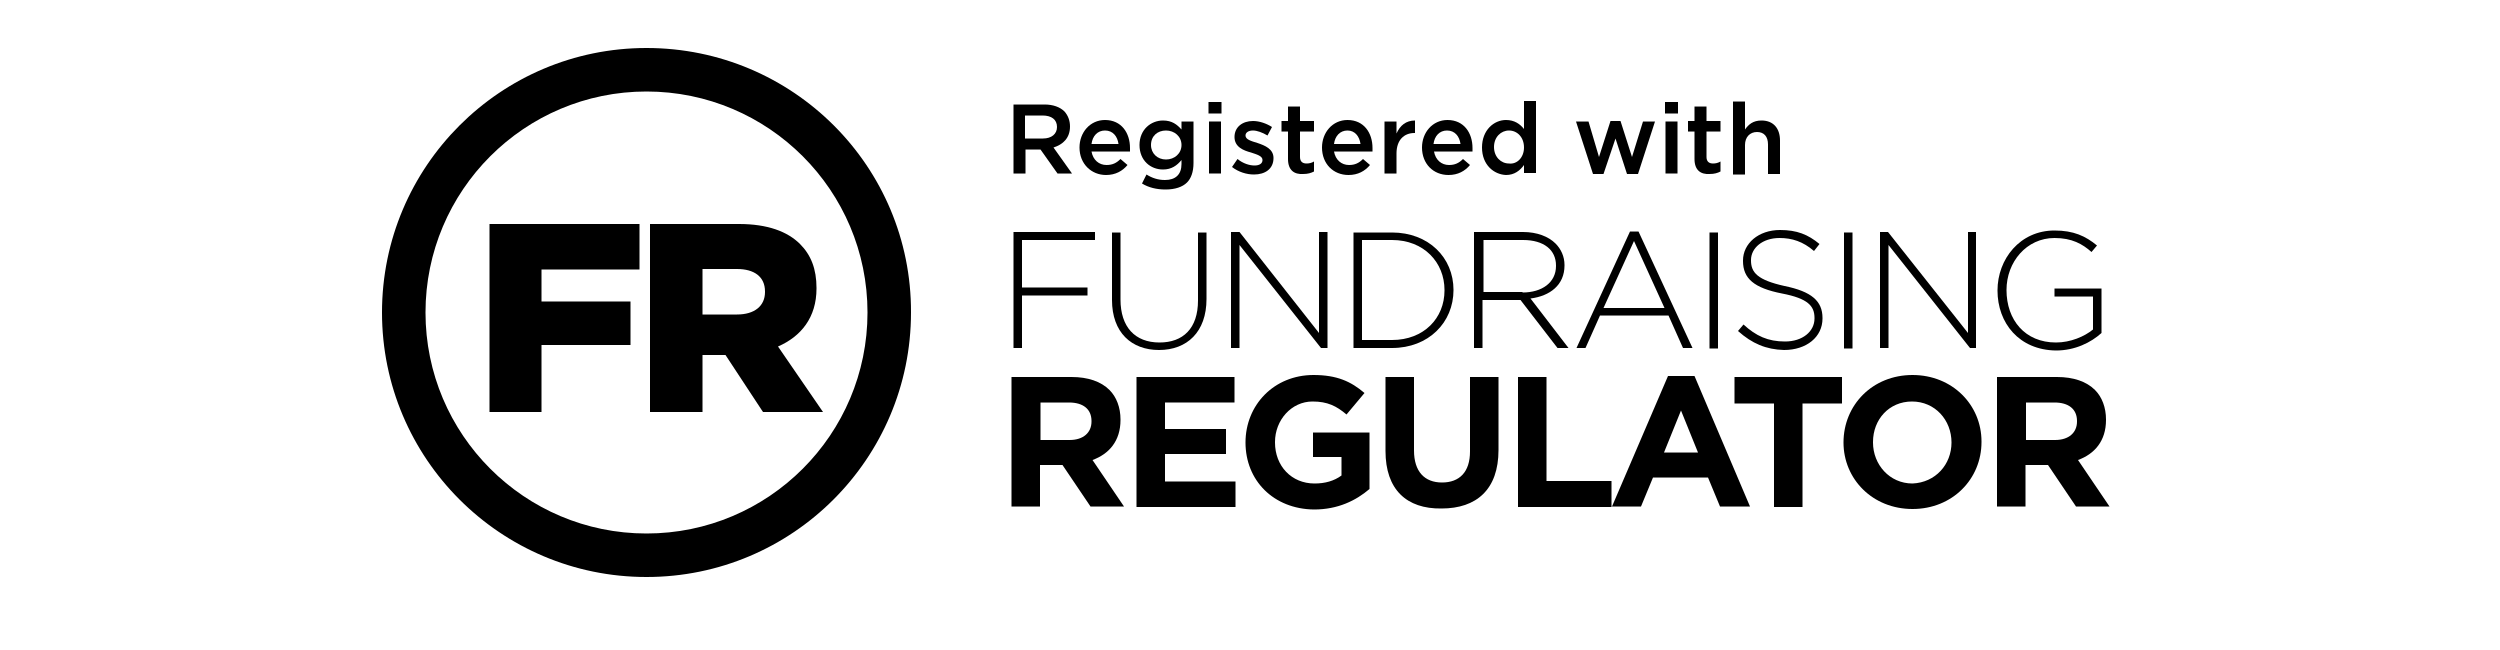 <?xml version="1.0" encoding="utf-8"?>
<!-- Generator: Adobe Illustrator 26.1.0, SVG Export Plug-In . SVG Version: 6.00 Build 0)  -->
<svg version="1.1" id="Layer_1" xmlns="http://www.w3.org/2000/svg" xmlns:xlink="http://www.w3.org/1999/xlink" x="0px" y="0px"
	 viewBox="0 0 500 130" style="enable-background:new 0 0 500 130;" xml:space="preserve">
<g id="Layer_2_00000057851115267410443340000006399957855195602616_">
	<g>
		<path d="M129.3,18.3c24.4,0,44.2,19.8,44.2,44.2s-19.8,44.2-44.2,44.2c-24.4,0-44.2-19.8-44.2-44.2S104.9,18.3,129.3,18.3
			 M129.3,9.6c-29.2,0-52.9,23.7-52.9,52.9c0,29.2,23.7,52.9,52.9,52.9c29.2,0,52.9-23.7,52.9-52.9C182.3,33.3,158.6,9.6,129.3,9.6"
			/>
	</g>
	<g>
		<polygon points="97.9,44.8 127.9,44.8 127.9,53.9 108.3,53.9 108.3,60.3 126.1,60.3 126.1,69 108.3,69 108.3,82.4 97.9,82.4 		"/>
	</g>
	<g>
		<path d="M130,44.8h17.8c5.7,0,9.7,1.5,12.2,4c2.2,2.2,3.3,5,3.3,8.8v0.1c0,5.8-3.1,9.6-7.7,11.6l9,13.1h-12L145.1,71h-4.6v11.4
			H130V44.8z M147.4,62.9c3.5,0,5.6-1.7,5.6-4.5v-0.1c0-3-2.2-4.5-5.6-4.5h-6.9v9.1H147.4z"/>
	</g>
	<g>
		<polygon points="202.7,46.4 219,46.4 219,48 204.4,48 204.4,57.5 217.5,57.5 217.5,59.1 204.4,59.1 204.4,69.6 202.7,69.6 		"/>
	</g>
	<g>
		<path d="M222.4,60V46.5h1.7v13.4c0,5.5,2.9,8.6,7.8,8.6c4.7,0,7.7-2.8,7.7-8.4V46.5h1.7v13.3c0,6.6-3.9,10.2-9.5,10.2
			C226.3,70,222.4,66.5,222.4,60"/>
	</g>
	<g>
		<polygon points="246.2,46.4 247.9,46.4 263.8,66.6 263.8,46.4 265.5,46.4 265.5,69.6 264.2,69.6 247.9,49 247.9,69.6 246.2,69.6 
					"/>
	</g>
	<g>
		<path d="M270.7,46.5h7.7c7.3,0,12.3,5,12.3,11.5V58c0,6.5-5,11.6-12.3,11.6h-7.7V46.5z M278.4,68c6.4,0,10.5-4.4,10.5-9.9V58
			c0-5.5-4.1-10-10.5-10h-6v20H278.4z"/>
	</g>
	<g>
		<path d="M294.9,46.4h9.7c2.8,0,5.1,0.9,6.5,2.3c1.1,1.1,1.8,2.6,1.8,4.3v0.1c0,3.9-2.9,6.1-6.8,6.6l7.6,9.9h-2.2l-7.4-9.6h-7.6
			v9.6h-1.7V46.4z M304.5,58.5c3.9,0,6.7-2,6.7-5.3v-0.1c0-3.1-2.4-5.1-6.6-5.1h-7.9v10.4H304.5z"/>
	</g>
	<g>
		<path d="M326,46.3h1.7l10.8,23.3h-1.9l-2.9-6.5h-13.7l-2.9,6.5h-1.8L326,46.3z M332.9,61.6l-6.1-13.4l-6.1,13.4H332.9z"/>
	</g>
	<g>
		<rect x="341.9" y="46.5" width="1.7" height="23.2"/>
	</g>
	<g>
		<path d="M347.6,66.2l1.1-1.3c2.5,2.3,4.9,3.4,8.3,3.4c3.5,0,5.9-2,5.9-4.6v-0.1c0-2.4-1.3-3.9-6.5-4.9c-5.6-1.1-7.8-3-7.8-6.5
			v-0.1c0-3.4,3.1-6.1,7.4-6.1c3.4,0,5.6,0.9,7.9,2.8l-1.1,1.4c-2.2-1.9-4.4-2.6-6.9-2.6c-3.4,0-5.7,2-5.7,4.4v0.1
			c0,2.4,1.3,3.9,6.7,5.1c5.4,1.1,7.6,3,7.6,6.4v0.1c0,3.7-3.2,6.3-7.7,6.3C353.2,69.9,350.4,68.7,347.6,66.2"/>
	</g>
	<g>
		<rect x="368.8" y="46.5" width="1.7" height="23.2"/>
	</g>
	<g>
		<polygon points="376,46.4 377.6,46.4 393.6,66.6 393.6,46.4 395.2,46.4 395.2,69.6 394,69.6 377.7,49 377.7,69.6 376,69.6 		"/>
	</g>
	<g>
		<path d="M399.5,58.1L399.5,58.1c0-6.3,4.5-12,11.4-12c3.8,0,6.2,1.1,8.5,3l-1.1,1.3c-1.8-1.6-3.9-2.8-7.4-2.8
			c-5.6,0-9.6,4.8-9.6,10.4V58c0,6,3.7,10.5,9.9,10.5c2.9,0,5.7-1.2,7.4-2.6v-6.6h-7.7v-1.6h9.4v8.9c-2.1,1.9-5.3,3.5-9.1,3.5
			C403.8,70,399.5,64.6,399.5,58.1"/>
	</g>
	<g>
		<path d="M202.4,75.4h11.9c3.3,0,5.9,0.9,7.6,2.6c1.4,1.4,2.2,3.5,2.2,5.9V84c0,4.2-2.3,6.8-5.6,8l6.3,9.3h-6.7l-5.6-8.3h-4.5v8.3
			h-5.7V75.4z M213.9,88c2.8,0,4.4-1.5,4.4-3.7v-0.1c0-2.4-1.7-3.7-4.5-3.7h-5.7V88H213.9z"/>
	</g>
	<g>
		<polygon points="227.3,75.4 246.9,75.4 246.9,80.5 233,80.5 233,85.8 245.2,85.8 245.2,90.8 233,90.8 233,96.3 247.1,96.3 
			247.1,101.4 227.3,101.4 		"/>
	</g>
	<g>
		<path d="M249.1,88.5L249.1,88.5c0-7.5,5.7-13.5,13.6-13.5c4.7,0,7.5,1.3,10.2,3.6l-3.6,4.3c-2-1.7-3.8-2.6-6.8-2.6
			c-4.2,0-7.5,3.7-7.5,8.1v0.1c0,4.7,3.3,8.2,7.9,8.2c2.1,0,3.9-0.5,5.4-1.6v-3.7h-5.7v-4.9h11.3v11.3c-2.7,2.3-6.3,4.1-11.1,4.1
			C254.7,101.8,249.1,96.1,249.1,88.5"/>
	</g>
	<g>
		<path d="M277.1,90.2V75.4h5.7v14.7c0,4.2,2.1,6.4,5.6,6.4c3.5,0,5.6-2.1,5.6-6.2V75.4h5.7V90c0,7.9-4.4,11.7-11.4,11.7
			C281.3,101.8,277.1,97.9,277.1,90.2"/>
	</g>
	<g>
		<polygon points="303.6,75.4 309.3,75.4 309.3,96.2 322.3,96.2 322.3,101.4 303.6,101.4 		"/>
	</g>
	<g>
		<path d="M333.6,75.2h5.3l11.1,26.1h-6l-2.4-5.8h-11l-2.4,5.8h-5.8L333.6,75.2z M339.6,90.5l-3.4-8.4l-3.4,8.4H339.6z"/>
	</g>
	<g>
		<polygon points="354.8,80.7 346.9,80.7 346.9,75.4 368.4,75.4 368.4,80.7 360.5,80.7 360.5,101.4 354.8,101.4 		"/>
	</g>
	<g>
		<path d="M368.7,88.5L368.7,88.5c0-7.5,5.8-13.5,13.8-13.5c8,0,13.8,6,13.8,13.3v0.1c0,7.4-5.8,13.4-13.8,13.4
			S368.7,95.8,368.7,88.5 M390.3,88.5L390.3,88.5c0-4.5-3.3-8.2-7.9-8.2c-4.6,0-7.8,3.6-7.8,8.1v0.1c0,4.4,3.3,8.2,7.9,8.2
			C387.1,96.5,390.3,92.9,390.3,88.5"/>
	</g>
	<g>
		<path d="M399.5,75.4h11.9c3.3,0,5.9,0.9,7.6,2.6c1.4,1.4,2.2,3.5,2.2,5.9V84c0,4.2-2.3,6.8-5.6,8l6.3,9.3h-6.7l-5.6-8.3h-4.5v8.3
			h-5.7V75.4z M411,88c2.8,0,4.4-1.5,4.4-3.7v-0.1c0-2.4-1.7-3.7-4.5-3.7h-5.7V88H411z"/>
	</g>
	<g>
		<path d="M202.7,20.9h6.2c1.7,0,3.1,0.5,4,1.4c0.7,0.8,1.1,1.8,1.1,3v0c0,2.3-1.4,3.6-3.3,4.2l3.7,5.2h-2.9l-3.4-4.8h-3v4.8h-2.4
			V20.9z M208.6,27.7c1.7,0,2.8-0.9,2.8-2.3v0c0-1.5-1.1-2.3-2.9-2.3h-3.5v4.6H208.6z"/>
	</g>
	<g>
		<path d="M215.9,29.5L215.9,29.5c0-3,2.1-5.5,5.1-5.5c3.3,0,5,2.6,5,5.6c0,0.2,0,0.4,0,0.7h-7.7c0.3,1.7,1.5,2.7,3,2.7
			c1.2,0,2-0.4,2.8-1.2l1.4,1.2c-1,1.2-2.4,2-4.3,2C218.3,35,215.9,32.8,215.9,29.5 M223.7,28.8c-0.2-1.5-1.1-2.7-2.7-2.7
			c-1.5,0-2.5,1.1-2.7,2.7H223.7z"/>
	</g>
	<g>
		<path d="M228.4,36.7l0.9-1.8c1.1,0.7,2.3,1.1,3.7,1.1c2.1,0,3.3-1.1,3.3-3.2V32c-0.9,1.1-2,1.9-3.7,1.9c-2.5,0-4.7-1.8-4.7-4.9v0
			c0-3.1,2.3-4.9,4.7-4.9c1.8,0,2.8,0.8,3.7,1.8v-1.6h2.4v8.3c0,1.8-0.5,3.1-1.3,3.9c-0.9,0.9-2.4,1.4-4.3,1.4
			C231.3,37.9,229.7,37.5,228.4,36.7 M236.3,29L236.3,29c0-1.7-1.4-2.9-3.1-2.9c-1.7,0-3,1.1-3,2.9v0c0,1.7,1.3,2.9,3,2.9
			C234.9,31.9,236.3,30.7,236.3,29"/>
	</g>
	<g>
		<path d="M241.7,20.4h2.6v2.3h-2.6V20.4z M241.8,24.3h2.4v10.4h-2.4V24.3z"/>
	</g>
	<g>
		<path d="M246.4,33.4l1.1-1.6c1.1,0.9,2.4,1.3,3.4,1.3c1,0,1.6-0.4,1.6-1.1v0c0-0.8-1.1-1.1-2.3-1.5c-1.5-0.4-3.3-1.1-3.3-3.1v0
			c0-2,1.6-3.2,3.7-3.2c1.3,0,2.7,0.5,3.8,1.2l-0.9,1.7c-1-0.6-2.1-1-2.9-1c-0.9,0-1.5,0.4-1.5,1v0c0,0.8,1.1,1.1,2.4,1.5
			c1.5,0.5,3.2,1.2,3.2,3v0c0,2.2-1.7,3.3-3.9,3.3C249.3,34.9,247.7,34.4,246.4,33.4"/>
	</g>
	<g>
		<path d="M257.6,31.8v-5.5h-1.3v-2.1h1.3v-2.9h2.4v2.9h2.8v2.1H260v5.1c0,0.9,0.5,1.3,1.3,1.3c0.5,0,1-0.1,1.5-0.4v2
			c-0.6,0.3-1.2,0.5-2.2,0.5C258.9,34.9,257.6,34.1,257.6,31.8"/>
	</g>
	<g>
		<path d="M264.4,29.5L264.4,29.5c0-3,2.1-5.5,5.1-5.5c3.3,0,5,2.6,5,5.6c0,0.2,0,0.4,0,0.7h-7.7c0.3,1.7,1.5,2.7,3,2.7
			c1.2,0,2-0.4,2.8-1.2L274,33c-1,1.2-2.4,2-4.3,2C266.7,35,264.4,32.8,264.4,29.5 M272.1,28.8c-0.2-1.5-1.1-2.7-2.6-2.7
			c-1.5,0-2.5,1.1-2.7,2.7H272.1z"/>
	</g>
	<g>
		<path d="M276.9,24.3h2.4v2.4c0.7-1.6,1.9-2.6,3.7-2.6v2.5h-0.1c-2.1,0-3.6,1.4-3.6,4.1v4h-2.4V24.3z"/>
	</g>
	<g>
		<path d="M284.4,29.5L284.4,29.5c0-3,2.1-5.5,5.1-5.5c3.3,0,5,2.6,5,5.6c0,0.2,0,0.4,0,0.7h-7.7c0.3,1.7,1.5,2.7,3,2.7
			c1.2,0,2-0.4,2.8-1.2L294,33c-1,1.2-2.4,2-4.3,2C286.7,35,284.4,32.8,284.4,29.5 M292.1,28.8c-0.2-1.5-1.1-2.7-2.7-2.7
			c-1.5,0-2.5,1.1-2.7,2.7H292.1z"/>
	</g>
	<g>
		<path d="M296.4,29.5L296.4,29.5c0-3.5,2.4-5.5,4.8-5.5c1.7,0,2.8,0.8,3.6,1.8v-5.6h2.4v14.4h-2.4V33c-0.8,1.1-1.9,2-3.6,2
			C298.8,34.9,296.4,33,296.4,29.5 M304.8,29.5L304.8,29.5c0-2.1-1.4-3.4-3-3.4c-1.6,0-3,1.3-3,3.3v0c0,2,1.4,3.3,3,3.3
			C303.4,32.9,304.8,31.5,304.8,29.5"/>
	</g>
	<g>
		<polygon points="315.2,24.3 317.7,24.3 319.8,31.4 322.1,24.2 324.1,24.2 326.4,31.4 328.6,24.3 331,24.3 327.6,34.8 325.4,34.8 
			323.1,27.7 320.7,34.8 318.6,34.8 		"/>
	</g>
	<g>
		<path d="M333,20.4h2.6v2.3H333V20.4z M333.1,24.3h2.4v10.4h-2.4V24.3z"/>
	</g>
	<g>
		<path d="M338.9,31.8v-5.5h-1.3v-2.1h1.3v-2.9h2.4v2.9h2.8v2.1h-2.8v5.1c0,0.9,0.5,1.3,1.3,1.3c0.5,0,1-0.1,1.5-0.4v2
			c-0.6,0.3-1.2,0.5-2.2,0.5C340.2,34.9,338.9,34.1,338.9,31.8"/>
	</g>
	<g>
		<path d="M346.6,20.3h2.4v5.6c0.7-1,1.6-1.8,3.3-1.8c2.4,0,3.7,1.6,3.7,4v6.7h-2.4v-5.9c0-1.6-0.8-2.5-2.2-2.5
			c-1.4,0-2.4,1-2.4,2.6v5.9h-2.4V20.3z"/>
	</g>
</g>
</svg>
